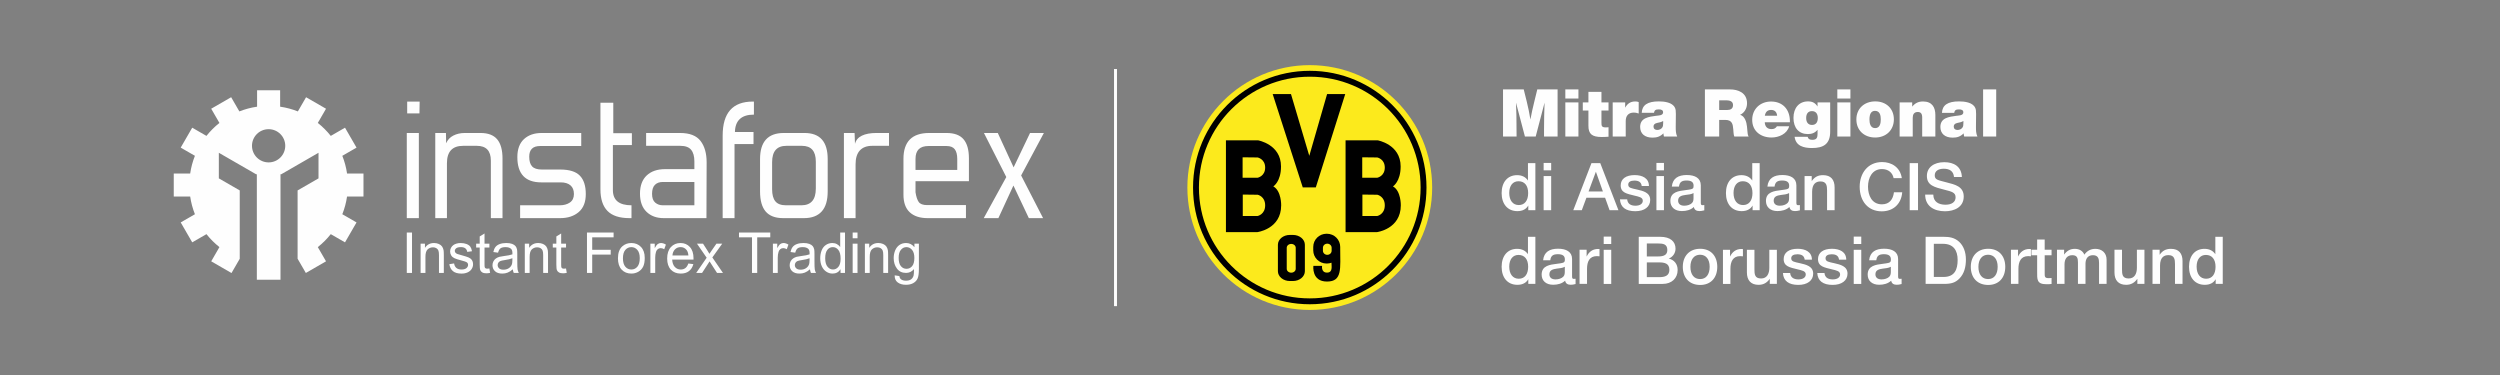 <?xml version="1.0" encoding="UTF-8"?>
<!DOCTYPE svg PUBLIC "-//W3C//DTD SVG 1.1//EN" "http://www.w3.org/Graphics/SVG/1.1/DTD/svg11.dtd">
<!-- Creator: CorelDRAW 2019 (64-Bit) -->
<svg xmlns="http://www.w3.org/2000/svg" xml:space="preserve" width="1000mm" height="150mm" version="1.1" style="shape-rendering:geometricPrecision; text-rendering:geometricPrecision; image-rendering:optimizeQuality; fill-rule:evenodd; clip-rule:evenodd"
viewBox="0 0 100000 15000"
 xmlns:xlink="http://www.w3.org/1999/xlink"
 xmlns:xodm="http://www.corel.com/coreldraw/odm/2003">
 <rect x="0" y="0" width="100000" height="15000" fill="#808080" stroke="none"/>
 <defs>
  <style type="text/css">
   <![CDATA[
    .str0 {stroke:#FEFEFE;stroke-width:20;stroke-miterlimit:22.926}
    .str1 {stroke:#FEFEFE;stroke-width:20;stroke-miterlimit:22.926}
    .fil2 {fill:#FEFEFE}
    .fil4 {fill:#FEFEFE}
    .fil1 {fill:black;fill-rule:nonzero}
    .fil0 {fill:#FCEA1C;fill-rule:nonzero}
    .fil5 {fill:#FEFEFE;fill-rule:nonzero}
    .fil3 {fill:#FEFEFE;fill-rule:nonzero}
   ]]>
  </style>
 </defs>
 <g id="Слой_x0020_1">
  <g id="_2738633494832">
   <path class="fil0" d="M52390.96 2605.22c-2704.19,0 -4896.29,2192.11 -4896.29,4896.36 0,2704.09 2192.1,4896.14 4896.29,4896.14 2703.56,0 4895.34,-2191.16 4896.24,-4894.48l0 -3.31c-0.9,-2703.5 -2192.68,-4894.71 -4896.24,-4894.71z"/>
   <path class="fil1" d="M49255.84 4366.38c-802.47,802.77 -1298.52,1910.45 -1298.66,3135.18l0 0c0.14,1224.7 496.19,2332.21 1298.66,3134.98l0 0c802.76,802.47 1910.44,1298.55 3135.12,1298.55l0 0c1224.75,0 2332.26,-496.08 3135.03,-1298.55l0 0c802.47,-802.77 1298.31,-1910.28 1298.48,-3134.98l0 0c-0.17,-1224.73 -496.01,-2332.41 -1298.48,-3135.18l0 0c-802.77,-802.47 -1910.28,-1298.51 -3135.03,-1298.51l0 0c-1224.68,0 -2332.36,496.04 -3135.12,1298.51l0 0zm-1533.94 3135.18c0.16,-2578.82 2090.31,-4668.95 4669.06,-4668.95l0 0c2578.66,0 4668.83,2090.13 4668.83,4668.95l0 0c0,2578.47 -2090.17,4668.73 -4668.83,4668.88l0 0c-2578.75,-0.15 -4668.9,-2090.41 -4669.06,-4668.88l0 0z"/>
   <path class="fil1" d="M51828.7 10753.33c0,85.07 -80.4,153.89 -179.7,153.89 -99.35,0 -179.81,-68.82 -179.81,-153.89l0 -842.3c0,-85.32 80.46,-154.28 179.81,-154.28 99.3,0 179.7,68.96 179.7,154.28l0 842.3zm-110.27 -1356.09l-125.74 0c-263.17,0 -476.52,175.95 -476.52,393.22l0 1057.13c0,217.12 213.35,393.07 476.52,393.07l125.74 0c263.05,0 476.43,-175.95 476.43,-393.07l0 -1057.13c0,-217.27 -213.38,-393.22 -476.43,-393.22z"/>
   <path class="fil1" d="M53091.25 10193.15c-96.16,0 -174.09,-72.63 -174.09,-162.21l0 -121.72c0,-89.48 77.93,-162.27 174.09,-162.27 96.16,0 174.13,72.79 174.13,162.27l0 121.72c0,89.58 -77.97,162.21 -174.13,162.21zm517.21 -284.35l0 -31.67c0,-291.33 -238.03,-527.33 -531.81,-527.33l-15.08 0c-293.6,0 -531.63,236 -531.63,527.33l0 136.99c0,291.01 238.03,527.03 531.63,527.03l15.08 0c64.56,0 126.13,-11.82 183.37,-32.73l-0.61 0.88c0,149.41 59.83,394.64 -180.5,394.64 -240.19,0 -196.05,-269.49 -196.05,-269.49l-348.08 0c0,0 -78.46,627.51 544.13,627.51 622.8,0 529.55,-519.57 529.55,-1353.16z"/>
   <polygon class="fil1" points="50907.05,3762.23 51639.11,3762.23 52371.4,6233.31 53083.83,3762.23 53809.5,3762.23 52632.88,7494.95 52109.84,7494.95 "/>
   <path class="fil1" d="M55090.88 7109.17l-601.51 0 0 -816.99 601.51 6.49c0,0 300.63,58.87 300.63,405.43 0,346.36 -300.63,405.07 -300.63,405.07zm2.1 1529.81l-597.1 0 0 -856.41 597.1 6.96c0,0 298.53,61.57 298.53,424.75 0,363.15 -298.53,424.7 -298.53,424.7zm625.38 -1183.3c0,0 307.14,-189.46 307.14,-797.51 0,-889.01 -921.62,-1045.86 -921.62,-1045.86l-1281.3 0 0 3673.84 1248.57 0c0,0 960.94,-117.76 960.94,-1072.04 0,0 13.07,-575.26 -313.73,-758.43z"/>
   <path class="fil1" d="M50305.59 7109.17l-601.37 0 0 -816.99 601.37 6.49c0,0 300.73,58.87 300.73,405.43 0,346.36 -300.73,405.07 -300.73,405.07zm2.21 1529.81l-597.09 0 0 -856.41 597.09 6.96c0,0 298.52,61.57 298.52,424.75 0,363.15 -298.52,424.7 -298.52,424.7zm625.29 -1183.3c0,0 307.3,-189.46 307.3,-797.51 0,-889.01 -921.7,-1045.86 -921.7,-1045.86l-1281.31 0 0 3673.84 1248.6 0c0,0 960.94,-117.76 960.94,-1072.04 0,0 13.08,-575.26 -313.83,-758.43z"/>
  </g>
  <rect class="fil2 str0" x="44576.19" y="2769.83" width="88.19" height="9463.28"/>
  <path class="fil3" d="M62303.72 3576.81l-812.27 0 -116.42 476.25c-58.21,243.41 -116.41,481.54 -158.75,727.6 -37.04,-240.77 -87.31,-476.25 -145.52,-714.37l-121.71 -489.48 -828.14 0 0 1883.83 542.39 0 -2.64 -362.48c-2.65,-431.27 -2.65,-545.04 -21.17,-992.18l357.19 1354.66 431.27 0 354.54 -1354.66c-13.23,357.18 -21.17,714.37 -21.17,1071.56l0 283.1 542.4 0 0 -1883.83zm833.43 0l-523.87 0 0 365.12 523.87 0 0 -365.12zm0 518.58l-523.87 0 0 1365.25 523.87 0 0 -1365.25zm1203.86 0l-283.11 0 0 -420.69 -521.22 0 0 420.69 -224.9 0 0 325.44 224.9 0 0 611.19c0,330.72 148.16,447.14 529.16,447.14 108.48,0 156.11,-2.65 275.17,-10.58l0 -378.36c-34.4,5.3 -74.08,5.3 -108.48,5.3 -161.4,0 -174.63,-52.92 -174.63,-187.86l0 -486.83 283.11 0 0 -325.44zm1206.49 -13.23c-55.56,-18.52 -76.72,-23.81 -134.93,-23.81 -195.79,0 -312.21,84.67 -407.46,248.71l2.65 -211.67 -500.07 0 0 1365.25 521.23 0 0 -619.12c0,-211.67 111.13,-338.67 325.44,-338.67 60.85,0 105.83,7.94 193.14,37.04l0 -457.73zm1539.88 1378.48c-58.21,-116.42 -58.21,-256.65 -58.21,-388.94 0,-211.66 5.29,-341.31 5.29,-513.29 0,-137.58 -7.94,-187.85 -37.04,-248.71 -103.19,-219.6 -433.92,-254 -645.58,-254 -449.79,0 -669.4,148.17 -682.63,457.73l489.48 0c18.52,-105.83 66.15,-137.58 193.15,-137.58 116.41,0 171.98,37.04 171.98,119.06 0,132.29 -190.5,124.36 -283.11,137.59 -280.45,39.68 -635,74.08 -635,444.49 0,269.88 185.21,428.63 494.77,428.63 182.57,0 312.21,-47.63 436.57,-171.98 2.64,50.27 5.29,66.15 21.16,127l529.17 0zm-560.92 -621.77l0 82.02c0,89.96 -7.93,132.29 -31.75,171.98 -39.68,66.15 -116.41,105.83 -206.37,105.83 -92.61,0 -148.17,-52.91 -148.17,-137.58 0,-74.08 44.98,-121.71 142.88,-142.88 84.66,-18.52 171.98,-31.75 243.41,-79.37zm1669.52 -1262.06l0 1883.83 571.5 0 0 -664.1 243.42 0c269.87,0 304.27,164.04 320.14,381l7.94 105.83c5.29,58.21 10.58,124.35 34.4,177.27l571.5 0c-37.05,-55.56 -42.34,-137.58 -47.63,-203.73l-18.52 -198.44c-15.87,-166.68 -84.67,-418.04 -275.17,-465.66 169.34,-76.73 277.82,-256.65 277.82,-460.38 0,-436.56 -378.36,-555.62 -672.04,-555.62l-1013.36 0zm571.5 436.56l285.75 0c177.27,0 267.23,63.5 267.23,190.5 0,148.17 -103.19,195.79 -235.48,195.79l-317.5 0 0 -386.29zm2799.29 1037.17l-489.48 0c-52.92,82.02 -116.42,113.77 -219.6,113.77 -161.4,0 -259.29,-97.9 -267.23,-272.52l1005.41 0 0 -39.69c0,-481.54 -293.68,-791.1 -754.06,-791.1 -439.21,0 -754.06,306.91 -754.06,732.89 0,455.08 346.6,706.44 772.58,706.44 296.34,0 621.77,-142.88 706.44,-449.79zm-481.54 -420.69l-492.13 0c26.46,-156.1 111.13,-232.83 251.36,-232.83 153.46,0 227.54,92.6 240.77,232.83zm2121.95 -534.46l-505.35 0 0 164.04c-92.61,-140.23 -198.44,-203.73 -381,-203.73 -354.54,0 -582.08,256.65 -582.08,658.82 0,404.81 216.95,648.22 576.79,648.22 164.04,0 285.75,-50.27 386.29,-171.97l0 156.1c0,137.58 -21.17,246.06 -203.73,246.06 -116.42,0 -166.69,-31.75 -193.15,-121.71l-521.23 0c47.63,370.42 365.13,449.79 698.5,449.79 455.09,0 724.96,-158.75 724.96,-653.52l0 -1172.1zm-730.25 349.25c150.81,0 235.48,100.54 235.48,275.17 0,177.27 -82.02,277.81 -232.83,277.81 -148.17,0 -232.83,-100.54 -232.83,-277.81 0,-174.63 82.02,-275.17 230.18,-275.17zm1539.87 -867.83l-523.87 0 0 365.12 523.87 0 0 -365.12zm0 518.58l-523.87 0 0 1365.25 523.87 0 0 -1365.25zm994.84 -39.69c-447.15,0 -756.71,293.69 -756.71,722.32 0,428.62 306.92,722.31 751.42,722.31 441.85,0 748.77,-298.98 748.77,-727.61 0,-425.97 -304.27,-717.02 -743.48,-717.02zm-10.59 378.36c195.8,0 230.19,185.21 230.19,338.66 0,150.82 -29.1,351.9 -224.89,351.9 -193.15,0 -227.54,-195.79 -227.54,-346.6 0,-230.19 74.08,-343.96 222.24,-343.96zm1486.96 -338.67l-502.71 0 0 1365.25 523.87 0 0 -751.42c0,-129.64 52.92,-230.18 201.09,-230.18 121.71,0 177.27,68.79 177.27,216.96l0 764.64 526.52 0 0 -862.54c0,-296.33 -124.36,-539.75 -492.13,-539.75 -185.2,0 -320.14,66.15 -433.91,206.37l0 -169.33zm2608.79 1365.25c-58.21,-116.42 -58.21,-256.65 -58.21,-388.94 0,-211.66 5.29,-341.31 5.29,-513.29 0,-137.58 -7.94,-187.85 -37.04,-248.71 -103.19,-219.6 -433.92,-254 -645.58,-254 -449.79,0 -669.4,148.17 -682.63,457.73l489.48 0c18.52,-105.83 66.15,-137.58 193.15,-137.58 116.41,0 171.98,37.04 171.98,119.06 0,132.29 -190.5,124.36 -283.11,137.59 -280.45,39.68 -635,74.08 -635,444.49 0,269.88 185.21,428.63 494.77,428.63 182.57,0 312.21,-47.63 436.57,-171.98 2.64,50.27 5.29,66.15 21.16,127l529.17 0zm-560.92 -621.77l0 82.02c0,89.96 -7.93,132.29 -31.75,171.98 -39.68,66.15 -116.41,105.83 -206.37,105.83 -92.61,0 -148.17,-52.91 -148.17,-137.58 0,-74.08 44.98,-121.71 142.88,-142.88 84.66,-18.52 171.98,-31.75 243.41,-79.37zm1312.33 -1262.06l-523.87 0 0 1883.83 523.87 0 0 -1883.83zm-18433.49 2947.46l-296.33 0 0 695.85c-95.25,-140.23 -240.77,-214.31 -433.92,-214.31 -378.35,0 -619.12,277.81 -619.12,717.02 0,441.85 243.41,722.31 629.7,722.31 203.73,0 351.9,-76.73 436.57,-224.89l0 187.85 283.1 0 0 -1883.83zm-674.69 724.96c243.42,0 386.3,174.62 386.3,473.6 0,301.62 -140.23,478.9 -375.71,478.9 -235.48,0 -381,-185.21 -381,-484.19 0,-291.04 142.87,-468.31 370.41,-468.31zm1307.04 -732.9l-301.62 0 0 296.33 301.62 0 0 -296.33zm0 526.52l-301.62 0 0 1365.25 301.62 0 0 -1365.25zm1963.21 -518.58l-351.89 0 -727.61 1883.83 341.32 0 185.2 -500.06 746.13 0 179.91 500.06 354.55 0 -727.61 -1883.83zm105.84 1135.06l-574.15 0 293.69 -791.54 280.46 791.54zm1841.49 -219.6c0,-309.57 -259.29,-436.57 -571.5,-436.57 -349.24,0 -558.27,153.46 -558.27,412.75 0,293.69 246.07,333.38 558.27,410.11 171.98,42.33 325.44,66.14 325.44,203.73 0,121.7 -116.41,198.43 -293.69,198.43 -187.85,0 -314.85,-76.73 -330.72,-256.64l-288.4 0c15.88,312.21 227.54,476.25 613.83,476.25 365.13,0 595.32,-174.63 595.32,-449.79 0,-301.63 -291.05,-362.48 -529.17,-418.04 -219.6,-50.28 -349.25,-60.86 -349.25,-198.44 0,-100.54 89.96,-158.75 243.42,-158.75 161.39,0 275.16,50.27 296.33,216.96l288.39 0zm600.61 -923.4l-301.62 0 0 296.33 301.62 0 0 -296.33zm0 526.52l-301.62 0 0 1365.25 301.62 0 0 -1365.25zm314.86 420.69l285.75 0c23.81,-177.27 108.48,-243.42 304.27,-243.42 190.5,0 280.46,66.15 280.46,206.38 0,50.27 -5.29,82.02 -18.52,97.89 -29.11,39.69 -89.96,52.92 -298.98,79.38 -272.52,34.39 -611.19,68.79 -611.19,431.27 0,251.35 177.27,407.46 460.38,407.46 179.91,0 354.54,-44.98 478.89,-164.05 21.17,119.07 105.84,164.05 222.25,164.05 58.21,0 100.54,-5.3 195.79,-29.11l0 -211.66c-37.04,5.29 -47.62,5.29 -68.79,5.29 -55.56,0 -71.44,-21.17 -71.44,-100.54l0 -693.21c0,-293.69 -238.12,-412.75 -560.91,-412.75 -333.38,0 -563.56,127 -597.96,463.02zm867.83 259.29l0 161.4c0,82.02 2.65,171.97 -60.85,235.47 -68.79,68.8 -185.21,108.48 -309.56,108.48 -156.11,0 -246.07,-74.08 -246.07,-203.73 0,-179.91 158.75,-206.37 298.98,-227.54 108.48,-15.87 219.61,-18.52 317.5,-74.08zm2645.83 -1198.56l-296.33 0 0 695.85c-95.25,-140.23 -240.77,-214.31 -433.92,-214.31 -378.35,0 -619.12,277.81 -619.12,717.02 0,441.85 243.41,722.31 629.7,722.31 203.73,0 351.9,-76.73 436.57,-224.89l0 187.85 283.1 0 0 -1883.83zm-674.69 724.96c243.42,0 386.3,174.62 386.3,473.6 0,301.62 -140.23,478.9 -375.71,478.9 -235.48,0 -381,-185.21 -381,-484.19 0,-291.04 142.87,-468.31 370.41,-468.31zm984.25 214.31l285.75 0c23.81,-177.27 108.48,-243.42 304.27,-243.42 190.5,0 280.46,66.15 280.46,206.38 0,50.27 -5.29,82.02 -18.52,97.89 -29.11,39.69 -89.96,52.92 -298.98,79.38 -272.52,34.39 -611.19,68.79 -611.19,431.27 0,251.35 177.27,407.46 460.38,407.46 179.91,0 354.54,-44.98 478.89,-164.05 21.17,119.07 105.84,164.05 222.25,164.05 58.21,0 100.54,-5.3 195.79,-29.11l0 -211.66c-37.04,5.29 -47.62,5.29 -68.79,5.29 -55.56,0 -71.44,-21.17 -71.44,-100.54l0 -693.21c0,-293.69 -238.12,-412.75 -560.91,-412.75 -333.38,0 -563.56,127 -597.96,463.02zm867.83 259.29l0 161.4c0,82.02 2.65,171.97 -60.85,235.47 -68.79,68.8 -185.21,108.48 -309.56,108.48 -156.11,0 -246.07,-74.08 -246.07,-203.73 0,-179.91 158.75,-206.37 298.98,-227.54 108.48,-15.87 219.61,-18.52 317.5,-74.08zm904.88 -679.98l-285.75 0 0 1365.25 301.62 0 0 -735.54c0,-314.85 150.81,-415.4 333.37,-415.4 240.78,0 264.59,169.34 264.59,357.19l0 793.75 301.62 0 0 -910.17c0,-309.56 -148.16,-492.12 -463.02,-492.12 -203.73,0 -338.66,74.08 -452.43,238.12l0 -201.08zm3619.49 648.23l-330.73 0c-34.39,277.81 -174.62,481.54 -481.54,481.54 -402.16,0 -555.62,-357.19 -555.62,-706.44 0,-346.6 161.4,-703.79 558.27,-703.79 243.42,0 420.69,134.94 465.67,362.48l328.08 0c-63.5,-436.56 -412.75,-642.93 -788.46,-642.93 -571.5,0 -896.94,449.79 -896.94,984.24 0,595.32 349.25,986.9 881.07,986.9 470.95,0 785.81,-304.27 820.2,-762zm632.36 -1166.81l-333.38 0 0 1883.83 333.38 0 0 -1883.83zm1754.18 555.62c-15.87,-420.68 -320.14,-592.66 -703.79,-592.66 -423.33,0 -695.85,214.31 -695.85,550.33 0,383.65 309.56,449.79 709.08,552.98 277.81,71.44 439.21,105.83 439.21,301.62 0,185.21 -150.81,296.34 -404.81,296.34 -267.23,0 -486.84,-113.77 -486.84,-404.82l-325.43 0c0,455.09 346.6,666.75 793.75,666.75 370.41,0 748.77,-164.04 748.77,-590.02 0,-404.81 -359.84,-481.54 -679.98,-563.56 -362.48,-95.25 -478.9,-105.83 -478.9,-285.75 0,-164.04 134.94,-261.94 359.83,-261.94 232.84,0 388.94,95.25 410.11,330.73l314.85 0zm-17060.32 2391.84l-296.33 0 0 695.85c-95.25,-140.23 -240.77,-214.31 -433.92,-214.31 -378.35,0 -619.12,277.81 -619.12,717.02 0,441.85 243.41,722.31 629.7,722.31 203.73,0 351.9,-76.73 436.57,-224.89l0 187.85 283.1 0 0 -1883.83zm-674.69 724.96c243.42,0 386.3,174.62 386.3,473.6 0,301.62 -140.23,478.9 -375.71,478.9 -235.48,0 -381,-185.21 -381,-484.19 0,-291.04 142.87,-468.31 370.41,-468.31zm984.25 214.31l285.75 0c23.81,-177.27 108.48,-243.42 304.27,-243.42 190.5,0 280.46,66.15 280.46,206.38 0,50.27 -5.29,82.02 -18.52,97.89 -29.11,39.69 -89.96,52.92 -298.98,79.38 -272.52,34.39 -611.19,68.79 -611.19,431.27 0,251.35 177.27,407.46 460.38,407.46 179.91,0 354.54,-44.98 478.89,-164.05 21.17,119.07 105.84,164.05 222.25,164.05 58.21,0 100.54,-5.3 195.79,-29.11l0 -211.66c-37.04,5.29 -47.62,5.29 -68.79,5.29 -55.56,0 -71.44,-21.17 -71.44,-100.54l0 -693.21c0,-293.69 -238.12,-412.75 -560.91,-412.75 -333.38,0 -563.56,127 -597.96,463.02zm867.83 259.29l0 161.4c0,82.02 2.65,171.97 -60.85,235.47 -68.79,68.8 -185.21,108.48 -309.56,108.48 -156.11,0 -246.07,-74.08 -246.07,-203.73 0,-179.91 158.75,-206.37 298.98,-227.54 108.48,-15.87 219.61,-18.52 317.5,-74.08zm1389.06 -706.44c-29.1,-2.64 -39.69,-5.29 -58.21,-5.29 -219.6,0 -367.77,116.42 -457.72,304.27l0 -272.52 -283.11 0 0 1365.25 298.98 0 0 -600.6c0,-285.75 95.25,-510.65 394.23,-510.65 31.75,0 52.92,2.65 105.83,7.94l0 -288.4zm468.31 -500.06l-301.62 0 0 296.33 301.62 0 0 -296.33zm0 526.52l-301.62 0 0 1365.25 301.62 0 0 -1365.25zm1100.67 -518.58l0 1883.83 960.44 0c351.89,0 595.31,-222.25 595.31,-555.62 0,-243.42 -140.23,-404.82 -354.54,-457.73 158.75,-63.5 269.87,-214.32 269.87,-396.88 0,-280.46 -203.73,-473.6 -611.18,-473.6l-859.9 0zm322.79 267.23l460.38 0c187.85,0 359.83,23.81 359.83,259.29 0,190.5 -124.35,259.29 -370.42,259.29l-449.79 0 0 -518.58zm0 756.71l489.48 0c214.31,0 412.75,37.04 412.75,296.33 0,240.77 -185.21,293.69 -407.46,293.69l-494.77 0 0 -590.02zm2135.18 -545.05c-423.33,0 -695.85,283.11 -695.85,722.32 0,444.5 269.87,724.95 695.85,724.95 418.04,0 682.63,-280.45 682.63,-724.95 0,-441.86 -264.59,-722.32 -682.63,-722.32zm-5.29 238.13c238.13,0 383.65,182.56 383.65,481.54 0,306.92 -142.88,492.12 -381,492.12 -243.42,0 -388.94,-182.56 -388.94,-489.47 0,-298.98 148.17,-484.19 386.29,-484.19zm1714.5 -224.9c-29.1,-2.64 -39.69,-5.29 -58.21,-5.29 -219.6,0 -367.77,116.42 -457.72,304.27l0 -272.52 -283.11 0 0 1365.25 298.98 0 0 -600.6c0,-285.75 95.25,-510.65 394.23,-510.65 31.75,0 52.92,2.65 105.83,7.94l0 -288.4zm1357.31 26.46l-301.62 0 0 722.31c0,224.9 -87.32,425.98 -328.09,425.98 -256.64,0 -267.23,-169.33 -267.23,-367.77l0 -780.52 -301.62 0 0 904.88c0,320.14 164.04,497.41 465.67,497.41 190.5,0 333.37,-76.73 449.79,-240.77l0 203.73 283.1 0 0 -1365.25zm1402.29 396.88c0,-309.57 -259.29,-436.57 -571.5,-436.57 -349.24,0 -558.27,153.46 -558.27,412.75 0,293.69 246.07,333.38 558.27,410.11 171.98,42.33 325.44,66.14 325.44,203.73 0,121.7 -116.41,198.43 -293.69,198.43 -187.85,0 -314.85,-76.73 -330.72,-256.64l-288.4 0c15.88,312.21 227.54,476.25 613.83,476.25 365.13,0 595.32,-174.63 595.32,-449.79 0,-301.63 -291.05,-362.48 -529.17,-418.04 -219.6,-50.28 -349.25,-60.86 -349.25,-198.44 0,-100.54 89.96,-158.75 243.42,-158.75 161.39,0 275.16,50.27 296.33,216.96l288.39 0zm1373.19 0c0,-309.57 -259.29,-436.57 -571.5,-436.57 -349.24,0 -558.27,153.46 -558.27,412.75 0,293.69 246.07,333.38 558.27,410.11 171.98,42.33 325.44,66.14 325.44,203.73 0,121.7 -116.41,198.43 -293.69,198.43 -187.85,0 -314.85,-76.73 -330.72,-256.64l-288.4 0c15.88,312.21 227.54,476.25 613.83,476.25 365.13,0 595.32,-174.63 595.32,-449.79 0,-301.63 -291.05,-362.48 -529.17,-418.04 -219.6,-50.28 -349.25,-60.86 -349.25,-198.44 0,-100.54 89.96,-158.75 243.42,-158.75 161.39,0 275.16,50.27 296.33,216.96l288.39 0zm600.61 -923.4l-301.62 0 0 296.33 301.62 0 0 -296.33zm0 526.52l-301.62 0 0 1365.25 301.62 0 0 -1365.25zm314.86 420.69l285.75 0c23.81,-177.27 108.48,-243.42 304.27,-243.42 190.5,0 280.46,66.15 280.46,206.38 0,50.27 -5.29,82.02 -18.52,97.89 -29.11,39.69 -89.96,52.92 -298.98,79.38 -272.52,34.39 -611.19,68.79 -611.19,431.27 0,251.35 177.27,407.46 460.38,407.46 179.91,0 354.54,-44.98 478.89,-164.05 21.17,119.07 105.84,164.05 222.25,164.05 58.21,0 100.54,-5.3 195.79,-29.11l0 -211.66c-37.04,5.29 -47.62,5.29 -68.79,5.29 -55.56,0 -71.44,-21.17 -71.44,-100.54l0 -693.21c0,-293.69 -238.12,-412.75 -560.91,-412.75 -333.38,0 -563.56,127 -597.96,463.02zm867.83 259.29l0 161.4c0,82.02 2.65,171.97 -60.85,235.47 -68.79,68.8 -185.21,108.48 -309.56,108.48 -156.11,0 -246.07,-74.08 -246.07,-203.73 0,-179.91 158.75,-206.37 298.98,-227.54 108.48,-15.87 219.61,-18.52 317.5,-74.08zm1391.71 -1198.56l0 1883.83 735.54 0c296.33,0 455.08,-52.92 611.18,-209.02 203.73,-203.73 264.59,-484.19 264.59,-764.65 0,-301.62 -97.9,-555.62 -277.81,-717.02 -179.92,-161.39 -383.65,-193.14 -616.48,-193.14l-717.02 0zm328.08 280.46l367.77 0c412.75,0 584.73,259.29 584.73,645.58 0,386.29 -121.71,679.98 -563.56,679.98l-388.94 0 0 -1325.56zm2174.87 198.43c-423.33,0 -695.85,283.11 -695.85,722.32 0,444.5 269.87,724.95 695.85,724.95 418.04,0 682.63,-280.45 682.63,-724.95 0,-441.86 -264.59,-722.32 -682.63,-722.32zm-5.29 238.13c238.13,0 383.65,182.56 383.65,481.54 0,306.92 -142.88,492.12 -381,492.12 -243.42,0 -388.94,-182.56 -388.94,-489.47 0,-298.98 148.17,-484.19 386.29,-484.19zm1714.5 -224.9c-29.1,-2.64 -39.69,-5.29 -58.21,-5.29 -219.6,0 -367.77,116.42 -457.72,304.27l0 -272.52 -283.11 0 0 1365.25 298.98 0 0 -600.6c0,-285.75 95.25,-510.65 394.23,-510.65 31.75,0 52.92,2.65 105.83,7.94l0 -288.4zm825.5 26.46l-275.17 0 0 -410.1 -301.62 0 0 410.1 -227.54 0 0 219.61 227.54 0 0 650.87c0,309.56 -23.81,508 373.06,508 76.73,0 113.77,0 203.73,-10.58l0 -238.13c-44.98,5.29 -76.73,5.29 -119.06,5.29 -158.75,0 -156.11,-66.14 -156.11,-195.79l0 -719.66 275.17 0 0 -219.61zm502.71 0l-285.75 0 0 1365.25 301.62 0 0 -785.81c0,-211.67 100.54,-362.48 312.21,-362.48 201.08,0 224.89,129.65 224.89,293.69l0 854.6 301.63 0 0 -801.69c0,-214.31 100.54,-346.6 298.98,-346.6 209.02,0 243.41,142.87 243.41,309.56l0 838.73 301.63 0 0 -968.37c0,-280.46 -198.44,-433.92 -447.15,-433.92 -190.5,0 -336.02,82.02 -441.85,232.83 -63.5,-150.81 -203.73,-232.83 -381,-232.83 -190.5,0 -320.15,82.02 -428.62,230.19l0 -193.15zm3212.03 0l-301.62 0 0 722.31c0,224.9 -87.32,425.98 -328.09,425.98 -256.64,0 -267.23,-169.33 -267.23,-367.77l0 -780.52 -301.62 0 0 904.88c0,320.14 164.04,497.41 465.67,497.41 190.5,0 333.37,-76.73 449.79,-240.77l0 203.73 283.1 0 0 -1365.25zm608.55 0l-285.75 0 0 1365.25 301.62 0 0 -735.54c0,-314.85 150.81,-415.4 333.37,-415.4 240.78,0 264.59,169.34 264.59,357.19l0 793.75 301.62 0 0 -910.17c0,-309.56 -148.16,-492.12 -463.02,-492.12 -203.73,0 -338.66,74.08 -452.43,238.12l0 -201.08zm2524.12 -518.58l-296.33 0 0 695.85c-95.25,-140.23 -240.77,-214.31 -433.92,-214.31 -378.35,0 -619.12,277.81 -619.12,717.02 0,441.85 243.41,722.31 629.7,722.31 203.73,0 351.9,-76.73 436.57,-224.89l0 187.85 283.1 0 0 -1883.83zm-674.69 724.96c243.42,0 386.3,174.62 386.3,473.6 0,301.62 -140.23,478.9 -375.71,478.9 -235.48,0 -381,-185.21 -381,-484.19 0,-291.04 142.87,-468.31 370.41,-468.31z"/>
  <g id="_2739717968080">
   <path class="fil4" d="M10284 3611.36l921.48 0 0 655.93c246.76,35.88 484.34,100.06 709.25,189.36l328.15 -567.66 798.01 460.17 -328.59 568.38c192.3,152.21 366.5,326.23 518.9,518.33l569.15 -328.22 460.71 797.03 -568.39 327.8c89.37,224.62 153.5,461.85 189.49,708.33l656.91 0 0 920.37 -656.96 0c-35.94,246.39 -100.16,483.65 -189.56,708.31l568.57 327.8 -460.77 797.05 -569.31 -328.28c-152.33,192.07 -326.59,366 -518.81,518.22l328.7 568.59 -807.37 466.14 -329.51 -569.71 -0.05 -2732.26 836.42 -482.29 0 -1023.93 -1492.37 860.63 -27.93 0 0 16.07 -2.35 1.39 2.35 4.09 -0.02 4197.69 -946.55 0 0 -4197.69 2.35 -4.09 -2.35 -1.39 0 -16.07 -27.93 0 -1492.39 -860.63 0 1023.93 836.42 482.29 -0.04 2733.97 -329.3 570.38 -811.72 -468.52 328.66 -568.57c-192.28,-152.15 -366.48,-326.25 -518.88,-518.24l-569.22 328.28 -460.76 -797.05 568.51 -327.8c-89.39,-224.62 -153.56,-461.94 -189.55,-708.31l-656.89 0 0 -920.37 656.85 0c35.94,-246.46 100.16,-483.75 189.5,-708.4l-568.36 -327.73 460.7 -797.03 569.07 328.18c152.36,-192.06 326.65,-366.12 518.93,-518.35l-328.53 -568.32 798.01 -460.17 328.1 567.59c224.91,-89.25 462.5,-153.41 709.27,-189.29l0 -655.93zm460.7 1555.76c367.38,0 665.25,297.55 665.25,664.38 0,366.93 -297.87,664.4 -665.25,664.4 -367.27,0 -665.18,-297.47 -665.18,-664.4 0,-366.83 297.91,-664.38 665.18,-664.38z"/>
   <path class="fil5" d="M16777.83 4537.26l-490.53 0 0 -474.14 498.41 0 -7.88 474.14zm-23.75 4188.06l-482.59 0 0 -3405.78 482.59 0 0 3405.78zm1091.8 -2994.86c58.04,-136.98 154.29,-239.67 288.79,-308.18 134.5,-68.47 286.12,-102.74 454.92,-102.74l632.95 0c300.66,0 522.14,84.3 664.58,252.89 142.41,168.55 213.59,426.67 213.59,774.4l0 2378.49 -466.76 0 0 -2299.47c0,-395.08 -187.28,-592.65 -561.73,-592.65l-545.89 0c-432.56,0 -648.77,231.79 -648.77,695.35l0 2196.77 -466.79 0 0 -3405.78 427.22 0 7.89 410.92zm2958.98 2994.86l0 -513.64 1582.34 0c163.49,0 299.32,-36.86 407.47,-110.6 108.12,-73.78 162.17,-187.04 162.17,-339.81 0,-152.79 -46.12,-268.66 -138.44,-347.69 -92.31,-79.02 -222.87,-118.52 -391.65,-118.52l-775.32 0c-638.22,0 -957.32,-337.15 -957.32,-1011.45 0,-316.08 88.33,-555.76 265.05,-719.07 176.66,-163.31 412.74,-245 708.09,-245l1582.32 0 0 521.52 -1645.63 0c-290.07,0 -435.11,142.27 -435.11,426.74 0,173.85 38.23,302.94 114.68,387.21 76.5,84.28 207.06,126.42 391.66,126.42l735.76 0c363.97,0 625.03,81.67 783.27,244.98 158.22,163.31 237.34,408.26 237.34,734.86 0,321.36 -94.93,562.36 -284.8,723.04 -189.9,160.66 -435.13,241.01 -735.81,241.01l-1606.07 0zm4454.3 0l-79.12 0c-400.85,0 -694.91,-96.13 -882.17,-288.44 -187.25,-192.27 -280.85,-480.67 -280.85,-865.25l0 -3461.08 514.27 0 0 1216.91 743.68 0 0 474.11 -759.5 0 0 1801.65c0,405.63 247.9,608.46 743.69,608.46l0 513.64zm2998.54 0l-1708.93 0c-284.8,0 -514.28,-84.28 -688.32,-252.87 -174.07,-168.56 -261.06,-410.89 -261.06,-726.97 0,-316.11 89.66,-558.43 268.98,-727.02 179.33,-168.57 424.58,-252.84 735.77,-252.84l1170.94 0 0 -308.18c0,-205.48 -43.52,-360.86 -130.52,-466.18 -87.04,-105.39 -230.75,-158.06 -431.21,-158.06l-1368.71 0 0 -513.66 1360.82 0c379.74,0 651.39,105.38 814.88,316.11 163.51,210.72 245.25,497.86 245.25,861.31l-7.89 2228.36zm-482.62 -513.64l0 -932.43 -1265.88 0c-131.88,0 -236.02,38.2 -312.49,114.59 -76.48,76.39 -114.73,196.24 -114.73,359.54 0,163.3 42.17,280.54 126.56,351.64 84.41,71.14 184.64,106.66 300.66,106.66l1265.88 0zm2365.57 -2449.61l-759.51 0 0 2963.25 -474.72 0 0 -3303.04c0,-906.07 400.87,-1359.16 1202.6,-1359.16l47.44 0 0 521.56c-495.79,0 -748.97,231.82 -759.51,695.35l743.7 0 0 482.04zm2041.22 -442.53c617.14,0 925.69,347.7 925.69,1043.09l0 1295.93c0,358.22 -80.45,625.55 -241.29,802.04 -160.89,176.5 -396.93,264.72 -708.09,264.72l-830.74 0c-316.48,0 -549.85,-88.22 -700.2,-264.72 -150.31,-176.49 -225.48,-443.82 -225.48,-802.04l0 -1295.93c0,-695.39 316.48,-1043.09 949.43,-1043.09l830.68 0zm-727.82 513.66c-379.8,0 -569.65,218.62 -569.65,655.85l0 1082.58c0,216.02 43.49,376.66 130.5,482.02 87.04,105.37 228.15,158.03 423.29,158.03l617.12 0c385.02,0 577.54,-223.88 577.54,-671.64l0 -1074.67c0,-421.47 -184.6,-632.17 -553.79,-632.17l-625.01 0zm4106.14 0l-672.5 0c-216.27,0 -381.11,61.89 -494.47,185.7 -113.41,123.81 -170.11,306.84 -170.11,549.17l0 2157.25 -466.78 0 0 -3405.78 427.23 0 15.81 434.65c36.9,-147.52 129.22,-256.81 276.91,-327.96 147.7,-71.11 340.17,-106.69 577.54,-106.69l506.37 0 0 513.66zm2302.29 -513.66c311.16,0 537.97,84.3 680.4,252.89 142.42,168.55 213.62,421.41 213.62,758.56l0 916.69 -2136.17 0 0 442.48c26.35,173.85 68.57,302.9 126.61,387.2 57.98,84.29 171.38,126.46 340.16,126.46l1550.71 0 0 521.5 -1534.89 0c-305.89,0 -543.25,-77.68 -712.03,-233.13 -168.78,-155.4 -253.17,-391.11 -253.17,-707.21l0 -1430.28c0,-690.09 342.85,-1035.16 1028.5,-1035.16l696.26 0zm427.22 1035.16c0,-168.55 -32.96,-296.28 -98.92,-383.21 -65.92,-86.9 -175.38,-130.43 -328.3,-130.43l-727.87 0c-342.85,0 -514.28,171.25 -514.28,513.64l0 442.55 1669.37 0 0 -442.55zm3465.32 -1035.16l-909.86 1698.92 878.19 1706.86 -569.65 0 -617.08 -1303.79 -601.28 1303.79 -585.5 0 901.93 -1643.6 -894.01 -1762.18 553.83 0 632.91 1374.97 656.69 -1374.97 553.83 0z"/>
   <path class="fil5" d="M16271.53 10916.86l0 -1614.34 208.79 0 0 1614.34 -208.79 0zm552.37 0l0 -1169.3 174.23 0 0 166.1c84.12,-128.52 205.46,-192.82 363.83,-192.82 69.09,0 132.32,12.79 189.99,37.95 58.08,25.59 101.1,58.68 129.76,100.02 29.05,40.95 48.91,89.82 60.7,146.22 6.95,36.82 10.62,101.11 10.62,192.83l0 719 -194.08 0 0 -711.47c0,-80.46 -7.3,-140.98 -22.41,-181.22 -15.07,-39.86 -41.91,-71.78 -80.13,-95.46 -38.58,-24.04 -83.42,-36.06 -135.26,-36.06 -82.66,0 -153.63,27.03 -213.86,80.43 -59.94,53.72 -89.71,155.21 -89.71,305.22l0 638.56 -193.68 0zm1148.9 -349.17l191.47 -30.83c10.68,78.58 40.79,138.71 90.06,180.81 48.85,41.75 117.56,62.76 206.16,62.76 88.95,0 155.09,-18.82 198.11,-55.61 43.02,-37.22 64.67,-80.8 64.67,-130.46 0,-45.08 -19.09,-80.03 -57.35,-105.96 -26.45,-17.71 -92.6,-39.85 -198.08,-66.94 -141.88,-36.8 -240.75,-68.39 -295.51,-95.43 -54.7,-26.72 -96.66,-63.94 -124.93,-111.27 -28.31,-47.36 -42.61,-99.61 -42.61,-156.74 0,-52.23 11.74,-100.39 35.25,-144.73 23.13,-44.73 55.11,-81.58 95.16,-110.85 30.18,-22.56 71.38,-42.15 123.15,-57.88 52.19,-15.81 108.06,-23.72 167.59,-23.72 89.66,0 168.34,13.55 236.34,39.86 67.96,26.35 117.93,62.03 150.3,107.12 32.34,45.47 54.4,105.6 66.53,181.2l-189.29 26.68c-8.8,-60.13 -33.79,-107.12 -74.95,-140.97 -41.19,-33.82 -99.63,-50.77 -174.98,-50.77 -88.95,0 -152.51,15.04 -190.38,45.13 -38.19,30.04 -57.34,65.4 -57.34,105.64 0,25.92 8.11,48.83 23.88,69.51 15.85,21.45 40.49,38.69 74.24,52.99 19.54,7.17 76.47,24.09 171.31,50.4 137.11,37.58 232.66,68 286.66,92.07 54.4,23.68 97.01,58.61 127.93,104.1 30.84,45.49 46.31,101.88 46.31,169.51 0,66.18 -19.15,128.17 -56.61,186.85 -37.84,58.22 -92.24,103.37 -163.21,135.3 -70.92,31.96 -151.42,47.75 -241.08,47.75 -148.85,0 -262.08,-31.59 -340,-94.72 -77.88,-63.15 -127.53,-156.78 -148.8,-280.8zm1603.1 171.77l27.97 175.16c-54.4,11.62 -103.27,17.64 -146.29,17.64 -70.56,0 -124.96,-11.26 -163.9,-34.19 -38.59,-22.53 -65.84,-52.6 -81.61,-89.83 -15.81,-36.85 -23.87,-115.03 -23.87,-233.78l0 -672.81 -142.24 0 0 -154.09 142.24 0 0 -289.78 192.97 -118.83 0 408.61 194.73 0 0 154.09 -194.73 0 0 683.7c0,56.78 3.27,92.87 9.86,109.03 6.97,16.14 18,28.92 33.46,38.69 15.47,9.39 37.51,14.29 66.14,14.29 21.71,0 49.96,-2.65 85.27,-7.9zm935.69 33.09c-72.03,62.38 -141.09,106.36 -207.27,132.31 -66.53,25.55 -137.82,38.35 -213.88,38.35 -125.72,0 -221.98,-31.2 -289.59,-93.98 -67.27,-62.78 -101.13,-143.21 -101.13,-240.59 0,-57.49 12.53,-109.76 38.28,-157.09 25.33,-47.33 58.79,-85.31 99.98,-113.88 41.52,-28.59 87.8,-50.36 139.64,-65.04 37.87,-10.14 95.19,-20.25 172.02,-29.68 156.51,-19.18 271.94,-41.73 345.79,-68.43 0.75,-27.06 1.1,-44.33 1.1,-51.48 0,-80.81 -18.37,-137.97 -55.09,-170.65 -49.28,-45.09 -123.11,-67.28 -220.53,-67.28 -91.13,0 -158.42,16.15 -202.14,48.88 -43.38,32.68 -75.31,90.55 -96.26,173.65l-189.29 -26.68c17.28,-82.7 45.58,-150.01 84.87,-200.76 39.34,-51.09 96.66,-90.56 171.31,-118 74.56,-27.42 160.98,-41.36 259.41,-41.36 97.81,0 176.8,12.05 237.85,35.36 61,23.68 105.82,52.99 134.84,88.71 28.67,35.71 48.56,80.44 60.3,134.94 6.25,33.81 9.52,94.68 9.52,182.64l0 264.25c0,184.55 4.08,301.08 12.5,349.56 8.09,48.84 24.63,95.83 48.9,140.56l-202.55 0c-19.78,-40.95 -33.02,-89.07 -38.58,-144.31zm-16.16 -442.76c-70.56,29.69 -176.04,54.46 -316.43,75.18 -79.74,11.63 -136.35,24.77 -169.06,39.45 -33.08,14.64 -58.82,36.06 -76.45,64.66 -17.98,28.15 -27.16,59.37 -27.16,93.98 0,52.93 19.81,96.92 58.79,132.27 38.94,34.96 96.31,52.61 171.61,52.61 74.65,0 141.14,-16.55 199.22,-49.98 58.09,-33.45 101.08,-79.31 128.24,-137.19 21.01,-44.7 31.24,-110.9 31.24,-198.06l0 -72.92zm496.55 587.07l0 -1169.3 174.18 0 0 166.1c84.18,-128.52 205.47,-192.82 363.89,-192.82 69.06,0 132.27,12.79 189.99,37.95 58.08,25.59 101.05,58.68 129.76,100.02 29.02,40.95 48.85,89.82 60.65,146.22 6.94,36.82 10.62,101.11 10.62,192.83l0 719 -194.08 0 0 -711.47c0,-80.46 -7.3,-140.98 -22.4,-181.22 -15.06,-39.86 -41.87,-71.78 -80.11,-95.46 -38.58,-24.04 -83.42,-36.06 -135.24,-36.06 -82.71,0 -153.63,27.03 -213.92,80.43 -59.9,53.72 -89.67,155.21 -89.67,305.22l0 638.56 -193.67 0zm1649.45 -177.4l27.95 175.16c-54.43,11.62 -103.27,17.64 -146.28,17.64 -70.57,0 -125.01,-11.26 -163.94,-34.19 -38.6,-22.53 -65.79,-52.6 -81.56,-89.83 -15.82,-36.85 -23.92,-115.03 -23.92,-233.78l0 -672.81 -142.24 0 0 -154.09 142.24 0 0 -289.78 192.96 -118.83 0 408.61 194.79 0 0 154.09 -194.79 0 0 683.7c0,56.78 3.28,92.87 9.92,109.03 6.95,16.14 17.98,28.92 33.46,38.69 15.41,9.39 37.46,14.29 66.14,14.29 21.66,0 49.96,-2.65 85.27,-7.9zm837.57 177.4l0 -1614.34 1065.09 0 0 190.54 -856 0 0 499.92 740.6 0 0 190.58 -740.6 0 0 733.3 -209.09 0zm1239.32 -584.82c0,-216.54 58.78,-377 176.75,-481.12 98.13,-86.46 217.95,-130.08 359.44,-130.08 157.31,0 285.95,52.66 385.55,158.28 99.98,105.19 149.59,250.67 149.59,436.37 0,150.7 -22.06,269.1 -66.14,355.19 -44.17,86.48 -108.43,153.35 -192.61,201.1 -84.57,47.71 -176.4,71.43 -276.39,71.43 -159.83,0 -289.27,-52.25 -388.1,-157.52 -98.89,-104.86 -148.09,-255.96 -148.09,-453.65zm199.17 0c0,149.94 31.98,261.97 95.9,336.4 63.97,74.77 144.47,111.99 241.12,111.99 96.31,0 176.44,-37.56 240.37,-112.4 63.58,-74.77 95.57,-189.04 95.57,-342.4 0,-144.72 -31.99,-254.47 -96.27,-328.88 -64.36,-74.42 -144.12,-111.64 -239.67,-111.64 -96.65,0 -177.15,37.22 -241.12,111.26 -63.92,74.05 -95.9,186.04 -95.9,335.67zm1097.43 584.82l0 -1169.3 174.23 0 0 177.05c44.46,-82.73 85.62,-137.56 123.46,-163.91 37.52,-26.31 79.03,-39.86 124.26,-39.86 65.38,0 131.56,21.48 199.17,63.95l-66.89 184.14c-47.04,-28.94 -94.45,-43.24 -141.85,-43.24 -42.66,0 -80.5,13.2 -114.3,39.11 -33.84,26.28 -57.71,62.41 -72.03,108.62 -21.7,70.27 -32.38,147.33 -32.38,231.16l0 612.28 -193.67 0zm1518.98 -376.59l200.28 25.18c-31.54,119.89 -90.03,212.7 -175.3,278.87 -85.58,65.8 -194.74,98.89 -327.46,98.89 -167.23,0 -299.9,-52.66 -397.68,-157.87 -98.12,-105.27 -146.97,-252.98 -146.97,-443.15 0,-197 49.61,-349.58 148.44,-458.23 99.28,-108.62 227.48,-163.12 385.53,-163.12 152.88,0 277.9,53.4 374.56,159.78 97.01,106.36 145.53,256.34 145.53,449.17 0,11.98 -0.35,29.69 -1.12,52.96l-852.68 0c7.01,128.58 42.61,227.02 106.6,295.08 63.97,68.38 143.34,102.6 238.9,102.6 70.92,0 131.61,-19.18 181.9,-57.53 50.35,-37.95 90.1,-98.82 119.47,-182.63zm-636.19 -320.67l638.4 0c-8.46,-98.08 -33.09,-172.09 -73.13,-220.98 -61.76,-76.29 -141.85,-114.66 -240.02,-114.66 -88.91,0 -163.91,30.44 -224.56,91.38 -60.64,60.87 -94.07,142.44 -100.69,244.26zm950.79 697.26l417.88 -607.78 -386.64 -561.52 242.19 0 175.7 274.03c32.69,52.2 59.53,95.82 79.38,131.14 31.58,-48.49 60.65,-91.34 87.48,-128.93l192.56 -276.24 231.53 0 -395.07 550.62 425.23 618.68 -237.8 0 -234.83 -363.45 -62.5 -98.1 -300.27 461.55 -234.84 0zm2231.2 0l0 -1423.8 -520 0 0 -190.54 1251.03 0 0 190.54 -522.25 0 0 1423.8 -208.78 0zm836.54 0l0 -1169.3 174.23 0 0 177.05c44.48,-82.73 85.64,-137.56 123.48,-163.91 37.52,-26.31 79.01,-39.86 124.26,-39.86 65.42,0 131.56,21.48 199.15,63.95l-66.88 184.14c-47.05,-28.94 -94.45,-43.24 -141.86,-43.24 -42.64,0 -80.48,13.2 -114.28,39.11 -33.84,26.28 -57.73,62.41 -72.03,108.62 -21.72,70.27 -32.39,147.33 -32.39,231.16l0 612.28 -193.68 0zm1482.63 -144.31c-72.09,62.38 -141.15,106.36 -207.29,132.31 -66.53,25.55 -137.86,38.35 -213.92,38.35 -125.73,0 -221.98,-31.2 -289.59,-93.98 -67.29,-62.78 -101.13,-143.21 -101.13,-240.59 0,-57.49 12.53,-109.76 38.28,-157.09 25.33,-47.33 58.78,-85.31 99.98,-113.88 41.51,-28.59 87.8,-50.36 139.62,-65.04 37.89,-10.14 95.21,-20.25 172.02,-29.68 156.56,-19.18 271.96,-41.73 345.81,-68.43 0.74,-27.06 1.15,-44.33 1.15,-51.48 0,-80.81 -18.39,-137.97 -55.16,-170.65 -49.26,-45.09 -123.09,-67.28 -220.48,-67.28 -91.16,0 -158.45,16.15 -202.18,48.88 -43.37,32.68 -75.3,90.55 -96.27,173.65l-189.29 -26.68c17.28,-82.7 45.6,-150.01 84.89,-200.76 39.34,-51.09 96.66,-90.56 171.31,-118 74.59,-27.42 160.98,-41.36 259.46,-41.36 97.77,0 176.75,12.05 237.79,35.36 61.01,23.68 105.83,52.99 134.84,88.71 28.72,35.71 48.56,80.44 60.35,134.94 6.2,33.81 9.48,94.68 9.48,182.64l0 264.25c0,184.55 4.08,301.08 12.53,349.56 8.06,48.84 24.59,95.83 48.87,140.56l-202.5 0c-19.85,-40.95 -33.04,-89.07 -38.57,-144.31zm-16.22 -442.76c-70.58,29.69 -176.04,54.46 -316.44,75.18 -79.73,11.63 -136.36,24.77 -169.03,39.45 -33.06,14.64 -58.79,36.06 -76.47,64.66 -17.98,28.15 -27.16,59.37 -27.16,93.98 0,52.93 19.81,96.92 58.79,132.27 38.93,34.96 96.31,52.61 171.61,52.61 74.65,0 141.14,-16.55 199.22,-49.98 58.07,-33.45 101.08,-79.31 128.24,-137.19 21.01,-44.7 31.24,-110.9 31.24,-198.06l0 -72.92zm1238.21 587.07l0 -147.71c-72.39,116.12 -178.96,174.06 -319.72,174.06 -91.16,0 -174.97,-25.59 -251.38,-77.1 -76.47,-51.09 -135.65,-122.9 -177.9,-215.38 -41.92,-92.08 -62.84,-197.7 -62.84,-317.58 0,-116.52 19.06,-222.5 56.93,-317.58 38.23,-95.13 95.25,-168.06 171.27,-218.42 76.1,-50.74 161.34,-76.31 255.43,-76.31 68.75,0 130.1,15.05 183.79,44.75 54.05,29.69 97.72,68.38 131.58,116.13l0 -579.2 192.56 0 0 1614.34 -179.72 0zm-612.65 -583.71c0,149.99 30.82,261.99 92.61,336.03 61.76,74.03 134.5,111.25 218.67,111.25 84.52,0 156.55,-35.72 215.74,-106.36 59.18,-70.67 88.95,-178.95 88.95,-324.38 0,-160.11 -30.16,-277.4 -90.42,-352.2 -60.23,-75.16 -134.49,-112.38 -223.09,-112.38 -85.98,0 -158.06,36.09 -215.74,107.87 -57.71,71.77 -86.72,185.3 -86.72,340.17zm1098.12 -802.49l0 -228.14 194.08 0 0 228.14 -194.08 0zm0 1386.2l0 -1169.3 194.08 0 0 1169.3 -194.08 0zm489.21 0l0 -1169.3 174.22 0 0 166.1c84.12,-128.52 205.47,-192.82 363.83,-192.82 69.11,0 132.29,12.79 190.01,37.95 58.07,25.59 101.08,58.68 129.74,100.02 29.02,40.95 48.93,89.82 60.65,146.22 7,36.82 10.68,101.11 10.68,192.83l0 719 -194.12 0 0 -711.47c0,-80.46 -7.3,-140.98 -22.38,-181.22 -15.05,-39.86 -41.9,-71.78 -80.13,-95.46 -38.58,-24.04 -83.42,-36.06 -135.24,-36.06 -82.67,0 -153.62,27.03 -213.88,80.43 -59.94,53.72 -89.71,155.21 -89.71,305.22l0 638.56 -193.67 0zm1190.77 96.99l188.52 28.55c7.71,59.4 29.78,102.65 65.44,130.09 48.16,36.43 113.93,54.87 197,54.87 90.06,0 159.12,-18.44 208.03,-54.87 48.86,-36.87 81.59,-88.38 98.83,-154.11 10.33,-40.63 14.71,-125.16 14,-254.5 -84.53,101.9 -189.99,152.98 -316.43,152.98 -157.3,0 -278.96,-57.87 -364.98,-173.99 -85.99,-115.79 -129.37,-255.22 -129.37,-417.24 0,-111.63 19.81,-214.65 59.16,-308.97 39.73,-94.33 97.05,-167.23 172.02,-218.74 74.98,-51.12 163.19,-77.08 264.23,-77.08 134.89,0 246.26,56.02 333.76,167.66l0 -140.94 178.96 0 0 1010.69c0,181.96 -18.38,311.22 -54.35,387.14 -36.42,75.93 -93.77,136.06 -172.42,180.05 -78.68,43.99 -175.28,66.13 -290.33,66.13 -136.41,0 -246.63,-31.54 -330.43,-94.33 -84.13,-62.78 -124.58,-157.1 -121.64,-283.39zm160.22 -702.53c0,153.37 29.77,265.4 89.71,335.66 59.55,70.69 134.14,105.64 223.8,105.64 88.95,0 163.6,-34.95 223.83,-104.9 60.26,-70.26 90.42,-180.03 90.42,-329.97 0,-143.23 -30.87,-251.09 -93.01,-323.65 -62.08,-72.51 -137.06,-108.99 -224.51,-108.99 -86.04,0 -159.16,35.74 -219.77,107.5 -60.29,71.4 -90.47,177.81 -90.47,318.71z"/>
  </g>
  <rect class="fil4 str1" x="44570.29" y="2769.83" width="100" height="9463.28"/>
 </g>
</svg>

